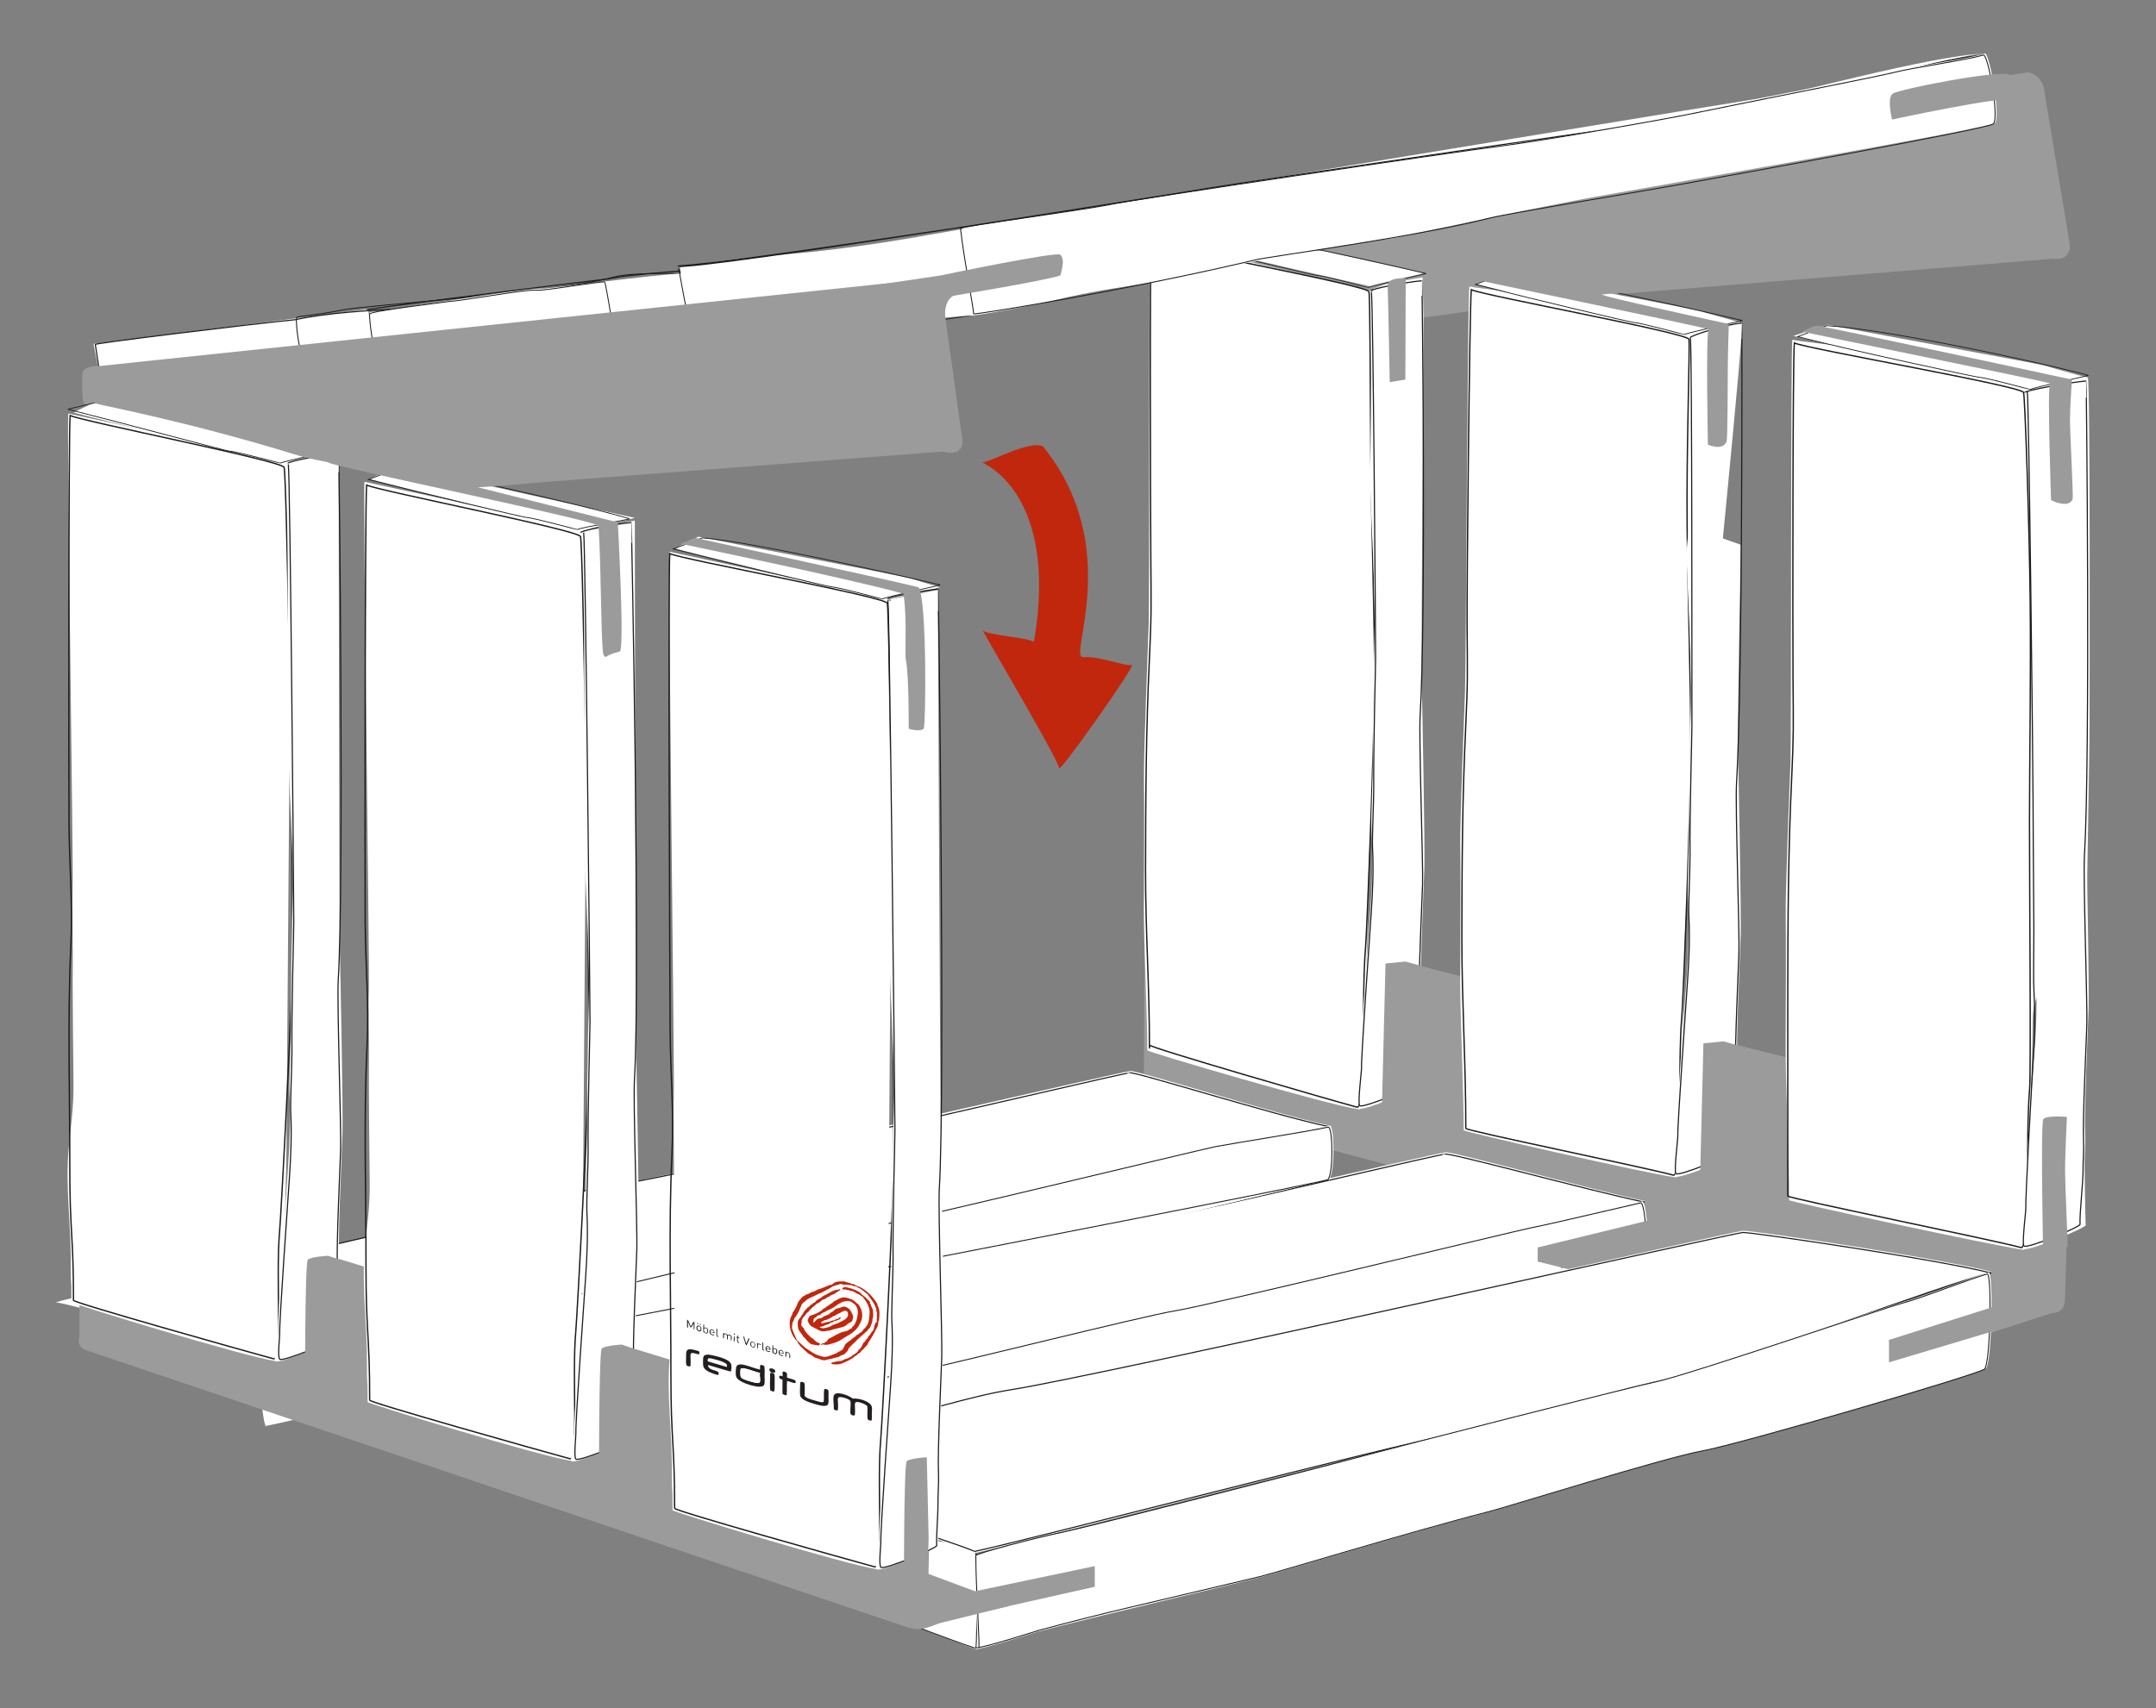 <?xml version="1.0" encoding="utf-8"?>
<!-- Generator: Adobe Illustrator 15.0.0, SVG Export Plug-In . SVG Version: 6.00 Build 0)  -->
<!DOCTYPE svg PUBLIC "-//W3C//DTD SVG 1.1//EN" "http://www.w3.org/Graphics/SVG/1.1/DTD/svg11.dtd">
<svg xmlns="http://www.w3.org/2000/svg" xmlns:xlink="http://www.w3.org/1999/xlink" version="1.1" id="Layer_1" x="0px" y="0px" width="318px" height="252px" viewBox="0 0 318 252" enable-background="new 0 0 318 252" xml:space="preserve">
<rect x="0" y="0" width="318" height="252" fill="#808080" stroke="none"/>
<g>
	<path fill="#9B9B9B" d="M139.346,43.258c0,0-6.44,0.773-6.398,5.006c0.423,2.464-0.051,2.725-0.051,2.725l-2.404,0.449   L70.936,70.069l-26.594-3.02l-31.855-7.449c0,0-0.393-0.081-0.346-2.464c0.042-2.384-0.406-2.743,1.849-3.14   c1.286,0.307,75.953,10.725,75.953,10.725L139.346,43.258z"/>
	<polygon fill="#9B9B9B" points="252.017,60.48 254.284,59.882 254.617,47.846 233.713,43.147 239.667,42.84 220.417,38.248    218.199,40.708 230.805,44.01 252.017,48.602  "/>
	<path fill="#9B9B9B" d="M302.841,38.167c0,0,2.465,0.486,2.465-1.969l-3.75-22.548c0,0,0-2.456-2.469-2.986L172.872,31.072   c0,0-2.474-0.53-2.49,1.922l2.597,15.654c0,0-0.008,2.443,2.451,2.943l41.163-5.65l0.125-3.674l10.145,2.084L302.841,38.167z"/>
	<path fill="#9B9B9B" d="M302.103,193.678c0,0,2.468,0.482,2.468-1.969l0.709-22.928c0,0,0-2.453-2.469-2.982l-131.477-32.787   c0,0-2.473-0.529-2.49,1.918l-0.132,25.026c0,0-0.013,2.442,2.446,2.942c0,0,66.225,17.927,79.396,20.499   c5.579,1.093,9.684,2.144,10.842,2.259C265.304,186.045,302.103,193.678,302.103,193.678"/>
	<path fill="none" stroke="#1C1C1C" stroke-width="0.142" d="M54.32,213.032c-0.145,0.025-0.308-3.141-0.35-5.481   c-0.017-0.781,0.256-0.883,0.256-3.181c0-0.799,26.073,6.752,26.756,6.923c0.769,0.184,2.469,1.265,3.229,1.402   c0.188,0.024,1.457,9.452,1.227,9.887c-0.18,0.321-30.81-9.362-31.122-9.648"/>
	<path fill="#FFFFFF" d="M54.696,204.117c9.572,1.752,27.114,9.944,29.635,9.538c10.7-1.759,68.27-16.428,77.807-17.914   c10.205-1.589,20.333-5.283,30.416-7.095c8.547-1.538,43.526-10.251,50.048-11.468c-8.039-1.683-29.46-7.633-29.46-7.159   c0-0.197-54.669,12.472-61.87,13.958c-6.624,1.375-42.568,8.628-54.674,11.478c-6.449,1.511-23.697,5.185-30.207,6.137   C66.391,201.593,57.02,203.404,54.696,204.117"/>
	<path fill="none" stroke="#1C1C1C" stroke-width="0.163" d="M54.073,203.989c9.56,1.729,28.092,9.615,30.613,9.209   c10.691-1.733,68.978-16.039,78.512-17.508c10.195-1.567,20.314-5.215,30.396-7.005c8.533-1.521,42.439-10.127,48.958-11.332   c-8.034-1.658-29.438-7.543-29.438-7.064c0-0.197-29.344,6.766-36.541,8.235c-6.617,1.358-35.218,8.111-47.237,9.645   c-6.561,0.837-43.909,10.157-50.411,11.097C78.923,199.266,56.396,203.284,54.073,203.989"/>
	<path fill="#FFFFFF" d="M8.224,192.119c9.568,1.752,27.11,9.944,29.631,9.538c10.7-1.76,68.269-16.428,77.808-17.914   c10.203-1.588,20.327-5.284,30.415-7.095c8.547-1.533,43.526-9.363,50.052-10.584c-8.038-1.679-29.464-8.518-29.464-8.039   c0-0.197-54.669,12.468-61.874,13.955c-6.621,1.375-42.564,8.637-54.674,11.477c-6.446,1.517-23.702,5.189-30.207,6.138   C19.91,189.595,10.543,191.406,8.224,192.119"/>
	<path fill="none" stroke="#1C1C1C" stroke-width="0.163" d="M14.528,191.829c9.56,1.733,21.169,9.776,23.685,9.38   c10.691-1.742,68.969-16.043,78.504-17.512c10.199-1.568,20.318-5.22,30.395-7.01c8.543-1.521,42.439-9.252,48.963-10.456   c-8.034-1.658-29.443-8.41-29.443-7.941c0-0.196-29.336,6.766-36.536,8.235c-6.622,1.358-35.214,8.111-47.237,9.645   c-6.557,0.837-43.906,10.157-50.411,11.097C32.447,187.267,16.852,191.125,14.528,191.829"/>
	<path fill="#FFFFFF" d="M39.311,210.432c-0.529,0.184-0.948-5.943-1.162-8.962c-0.068-1.009,9.239-4.229,12.857-5.041   c2.921-0.657,5.882-0.909,8.807-1.486c2.192-0.439,30.041-8.082,39.083-9.939c5.852-1.205,39.339-7.966,44.161-8.743   c4.746-0.756,35.312-7.039,37.811-7.548c2.823-0.542,12.459-2.024,15.261-2.647c0.688-0.158,0.804,7.005-0.06,7.825   c-0.606,0.584-155.9,36.542-157.049,36.507"/>
	<path fill="none" stroke="#1C1C1C" stroke-width="0.14" d="M38.799,206.506c-0.53,0.179-1.077-7.702-1.291-10.684   c-0.068-0.999,10.072,1.299,13.685,0.495c2.914-0.652,5.861-0.9,8.782-1.473c2.187-0.432,18.807-2.508,27.823-4.348   c5.826-1.184,34.354-8.364,39.16-9.133c4.732-0.751,49.821-11.699,52.324-12.199c2.811-0.538,13.827-2.256,16.615-2.879   c0.692-0.149,0.808,6.928-0.051,7.739c-0.603,0.582-156.323,30.656-157.472,30.622"/>
	<path fill="#FFFFFF" d="M85.783,222.43c-0.529,0.184-0.939-5.946-1.157-8.962c-0.069-1.013,9.238-4.233,12.856-5.041   c2.922-0.661,5.882-0.909,8.808-1.485c2.191-0.445,30.04-8.086,39.079-9.943c5.852-1.197,39.347-7.967,44.165-8.74   c4.746-0.76,36.409-8.235,38.921-8.739c2.814-0.546,10.96-1.657,13.758-2.281c0.692-0.157,1.201,7.83,0.338,8.646   c-0.606,0.585-155.904,36.546-157.054,36.515"/>
	<path fill="none" stroke="#1C1C1C" stroke-width="0.14" d="M86.01,222.203c-0.529,0.179-0.939-5.886-1.158-8.871   c-0.068-1.004,9.214-4.191,12.818-4.99c2.918-0.658,5.865-0.901,8.787-1.474c2.182-0.436,18.802-2.512,27.819-4.353   c5.83-1.191,34.354-8.376,39.164-9.149c4.732-0.751,49.821-11.707,52.319-12.208c2.811-0.542,13.442-3.071,16.23-3.695   c0.688-0.157,1.192,7.753,0.338,8.561c-0.606,0.581-155.46,36.179-156.605,36.145"/>
	<polygon fill="#9B9B9B" points="255.724,181.385 255.852,178.361 230.343,184.124 230.219,187.143  "/>
	<polygon fill="#9B9B9B" points="303.836,193.328 303.708,190.304 243.601,179.942 226.802,184.038 226.802,186.118    282.757,200.133  "/>
	<path fill="#9B9B9B" d="M53.389,206.6l0.077,2.9c0,0,2.888,0.585,5.664,1.854c2.777,1.265,25.868,8.188,25.868,8.188l17.652-3.967   v-3.043l-17.652,3.704l-14.746-4.344L53.389,206.6z"/>
	<path fill="#FFFFFF" d="M101.237,226.648c-0.153,0.043-0.291-3.745-0.304-6.539c-0.009-0.944-0.359-4.809,0.671-4.682   c0.833,0.111,32.188,11.021,33.599,11.226c1.016,0.149,9.165,0.808,8.858,1.551c-0.394,0.956,0.675,15.129,0.077,15.133   c-0.919,0.005-42.586-16.486-42.91-16.803"/>
	<path fill="none" stroke="#1C1C1C" stroke-width="0.131" d="M101.074,226.691c-0.004-0.115-0.29-3.689-0.299-6.44   c-0.008-0.932-0.358-4.742,0.662-4.609c0.824,0.106,32.245,10.854,33.641,11.055c1.004,0.145,7.975,1.436,8.773,1.529   c0.197,0.024,0.321,14.364,0.073,14.902C143.745,243.499,101.395,227,101.074,226.691"/>
	<path fill="#FFFFFF" d="M101.182,215.176c6.615,1.88,43.247,13.818,42.482,13.984c9.504-2.097,61.389-15.795,71.157-17.636   c10.448-1.961,20.792-5.856,31.112-8.064c8.743-1.875,41.142-14.343,47.822-15.838c-7.787-2.016-35-6.061-36.666-6.061   c-0.862,0-95.447,21.462-107.771,23.419c-6.723,1.068-13.514,3.584-20.183,4.762c0,0-25.025,4.903-27.392,5.75"/>
	<path fill="none" stroke="#1C1C1C" stroke-width="0.163" d="M101.254,215.074c6.612,1.854,43.218,13.663,42.448,13.825   c9.5-2.071,61.351-15.615,71.102-17.439c10.447-1.939,20.784-5.792,31.096-7.974c8.738-1.854,41.116-14.19,47.797-15.668   c-7.783-1.995-34.983-5.993-36.641-5.993c-0.871,0-95.388,21.228-107.697,23.163c-6.724,1.056-13.507,3.542-20.169,4.712   c0,0-25.005,4.849-27.371,5.681"/>
	<path fill="#FFFFFF" d="M144.139,243.337c0.205-0.089-0.432-8.889-0.432-13.732c0-0.298,8.59-2.597,12.779-3.464   c3.746-0.781,35.432-8.901,44.393-11.319c5.681-1.528,38.677-10.024,43.491-11.062c4.693-1.008,33.812-11.003,36.29-11.657   c2.789-0.717,9.892-3.566,12.669-4.373c0.688-0.205,0.495,13.113-0.39,14.133c-0.628,0.722-36.2,11.166-41.812,12.189   c-5.604,1.018-28.823,8.335-31.464,9.005c-11.224,2.887-31.654,9.11-33.846,9.658c-10.823,2.695-22.054,5.249-32.728,7.996   c0,0-8.291,2.66-9.409,2.626"/>
	<path fill="none" stroke="#1C1C1C" stroke-width="0.137" d="M144.356,243.115c0.209-0.09-0.428-8.815-0.428-13.625   c0-0.291,8.564-2.572,12.746-3.436c3.729-0.772,35.32-8.832,44.256-11.225c5.664-1.517,38.562-9.953,43.362-10.977   c4.682-1,33.71-10.914,36.184-11.563c2.78-0.717,9.861-3.537,12.63-4.339c0.687-0.205,0.495,13.01-0.385,14.023   c-0.633,0.713-36.093,11.075-41.688,12.092c-5.587,1.009-28.733,8.266-31.377,8.932c-11.191,2.861-31.553,9.056-33.739,9.58   c-18.06,4.307-22.011,5.092-32.634,7.932c0,0-8.261,2.641-9.384,2.606"/>
	<polygon fill="#9B9B9B" points="100.289,219.541 100.365,222.441 127.669,231.378 143.813,238.062 161.472,234.095    161.472,231.049 143.813,234.756 117.152,224.834  "/>
	<polygon fill="#9B9B9B" points="278.618,200.986 296.597,195.613 296.597,191.979 278.618,197.681  "/>
	<path fill="#FFFFFF" d="M221.331,40.166c0.521,0.146,28.806,5.501,29.203,5.66c0.457,0.175,5.877,1.666,6.386,1.807   c0.119,0.034-7.167,1.589-7.748,1.914c-0.069,0.03-31.354-7.496-31.335-7.672"/>
	<path fill="#FFFFFF" d="M215.893,166.748c0.009-4.933-0.538-17.491-0.529-22.425c0.018-5.54,0.073-16,0.013-19.567   c-0.051-3.46,0.589-19.635,0.705-22.762c0.124-3.284,0.393-58.368,0.637-59.73c1.964,0.461,39.928,4.878,40.197,5.369   c0.381,0.688-4.267,45.789-4.275,47.834c-0.01,5.685-2.196,10.943-2.204,16.628c-0.025,9.423-1.927,18.589-1.952,28.012   c-0.004,4.34-0.517,20.699-0.738,21.98c-0.615,3.502,0.725,11.798-0.685,11.601C242.555,173.069,215.568,166.893,215.893,166.748"/>
	<path fill="none" stroke="#1C1C1C" stroke-width="0.197" d="M216.201,166.47c0.008-9.563-0.59-18.636-0.586-28.199   c0.017-10.729,0.069-20.447,0.564-30.908c0.315-6.706,0.272-8.004,0.209-14.916c-0.047-6.706,0.385-47.066,0.619-49.706   c1.931,0.889,31.826,6.36,32.095,7.308c0.188,0.684-0.375,16.138-0.261,27.563c0.115,10.943,0.56,23.667,0.552,32.599   c-0.009,8.406-1.119,37.298-1.337,39.779c-0.603,6.795,0.114,23.757-1.265,23.378C242.371,172.172,215.889,166.752,216.201,166.47"/>
	<path fill="#FFFFFF" d="M256.757,80.368c0.018,1.337-0.521,25.205-0.401,30.724c0.086,3.499,0.487,23.967,0.384,26.957   c-0.094,2.913-0.669,15.317-0.512,18.606c0.077,1.636-0.104,3.336-0.085,4.861c0.025,1.717,0.08,6.851,0.162,8.555   c0.026,0.419-8.607,3.96-9.107,3.486c-0.366-0.333,0.052-5.6,0.018-6.07c-0.082-1.452,1.418-21.168,1.648-24.675   c0.235-3.494,0.243-7.112,0.073-10.567c-0.081-1.581,0.204-8.043,0.188-9.67c-0.063-6.924,0.296-19.495,0.286-20.845   c-0.009-6.685-0.466-13.42-0.675-20.173c0,0,0.239-3.152,0.437-3.874"/>
	<path fill="none" stroke="#1C1C1C" stroke-width="0.169" d="M249.321,49.811c-0.065-0.29,5.351-1.981,7.572-2.153   c0.068-0.004,0.119,53.46-0.765,67.992c-0.196,3.212,0.458,22.053,0.359,24.804c-0.082,2.687-0.637,14.096-0.482,17.124   c0.067,1.511-0.095,3.071-0.082,4.48c0.026,1.576-0.521,6.321-0.439,7.894c0.026,0.384-7.8,3.635-8.278,3.195   c-0.342-0.308,0.295-5.169,0.265-5.596c-0.077-1.337,1.222-19.669,1.436-22.895c0.222-3.22,0.359-6.369,0.188-9.538   c-0.077-1.465,0.195-7.411,0.179-8.91c-0.061-6.369,0.286-17.94,0.277-19.178C249.543,102.054,249.582,51.942,249.321,49.811"/>
	<path fill="none" stroke="#1C1C1C" stroke-width="0.116" d="M221.868,40.354c7.386,0.44,34.624,6.792,35.115,6.928   c0.124,0.03-7.966,1.76-8.534,2.068c-0.06,0.034-6.351-1.717-7.445-1.769c-0.487-0.025-14.672-3.383-23.381-5.608L221.868,40.354z"/>
	<path fill="#FFFFFF" d="M195.139,37.009c0.521,0.15,14.42,3.149,14.817,3.306c0.456,0.176-0.504-0.136,0,0   c0.123,0.039-7.163,1.598-7.736,1.923c-0.067,0.029-24.039-5.386-24.013-5.562"/>
	<path fill="#FFFFFF" d="M169.224,154.954c0.009-4.933-0.521-15.723-0.512-20.661c0.021-5.54,0.072-16,0.013-19.567   c-0.052-3.459,0.59-19.635,0.705-22.767c0.123-3.28,0.004-55.31,0.242-56.672c1.974,0.461,34.795,7.906,35.072,8.401   c0.133,0.235,0.014,4.904,0.133,11.034c0.077,3.967,0.504,8.555,0.325,12.929c-0.359,8.611-1.376,16.458-1.38,17.351   c-0.009,5.685-0.025,11.378-0.039,17.068c-0.024,9.418-1.926,18.584-1.952,28.007c-0.003,4.336-0.517,20.7-0.738,21.981   c-0.615,3.502,0.727,11.797-0.684,11.601C195.907,163.041,168.904,155.1,169.224,154.954"/>
	<path fill="none" stroke="#1C1C1C" stroke-width="0.197" d="M169.536,154.689c0.008-9.563-0.581-16.88-0.573-26.444   c0.019-10.73,0.069-20.443,0.564-30.904c0.32-6.702,0.265-8.004,0.214-14.916c-0.051-6.697-0.171-44.067,0.068-46.707   c1.931,0.889,31.821,6.356,32.095,7.308c0.192,0.679,0.176,13.147,0.291,24.569c0.111,10.943,0.555,23.664,0.546,32.595   c-0.008,8.406-1.119,37.293-1.342,39.775c-0.598,6.795,0.12,23.752-1.26,23.376c-4.421-1.2-30.92-8.888-30.604-9.17"/>
	<path fill="#FFFFFF" d="M209.969,46.851c0.017,1.337-0.385,48.698-0.256,54.216c0.076,3.49,0.475,23.962,0.376,26.952   c-0.09,2.913-0.671,15.317-0.514,18.606c0.072,1.636-0.102,3.336-0.085,4.861c0.026,1.716-0.547,6.992-0.466,8.692   c0.025,0.422-7.979,3.818-8.479,3.348c-0.367-0.333,0.052-5.6,0.018-6.07c-0.081-1.452,1.418-21.173,1.648-24.671   c0.234-3.498,0.247-7.116,0.073-10.567c-0.082-1.588,0.205-8.043,0.188-9.674c-0.064-6.923,0.303-19.49,0.295-20.844   c-0.01-6.68-0.475-13.42-0.68-20.174c0,0,0.235-28.191,0.436-28.917l2.217-0.786l5.083-0.91L209.969,46.851z"/>
	<path fill="none" stroke="#1C1C1C" stroke-width="0.169" d="M202.229,42.908c-0.061-0.291,5.261-1.311,7.483-1.486   c0.06-0.004,0.632,49.676-0.249,64.203c-0.2,3.212,0.454,22.052,0.359,24.803c-0.085,2.687-0.632,14.1-0.487,17.121   c0.073,1.516-0.094,3.07-0.077,4.48c0.026,1.576-0.521,6.321-0.439,7.894c0.021,0.385-7.786,3.63-8.265,3.199   c-0.342-0.312,0.295-5.172,0.265-5.599c-0.077-1.333,1.213-19.666,1.435-22.89c0.219-3.217,0.352-6.369,0.188-9.538   c-0.077-1.465,0.197-7.411,0.179-8.906c-0.059-6.373,0.283-17.936,0.274-19.179c-0.009-4.972-0.359-51.824-0.62-53.955"/>
	<path fill="none" stroke="#1C1C1C" stroke-width="0.116" d="M175.217,33.425c7.385,0.44,34.624,6.792,35.115,6.928   c0.128,0.03-7.967,1.76-8.53,2.068c-0.064,0.034-6.355-1.718-7.458-1.769c-0.474-0.026-14.663-3.383-23.373-5.608L175.217,33.425z"/>
	<path fill="#FFFFFF" d="M269.584,47.905c0.521,0.149,31.583,5.865,31.979,6.019c0.457,0.174,5.878,1.67,6.382,1.807   c0.123,0.038-7.167,1.593-7.744,1.917c-0.064,0.03-35.691-7.932-35.666-8.107"/>
	<path fill="#FFFFFF" d="M263.895,177.059c0.014-4.938-0.534-17.491-0.526-22.425c0.019-5.54,0.069-16,0.01-19.567   c-0.052-3.459,0.589-19.636,0.709-22.767c0.12-3.28,0.024-60.82,0.269-62.178c1.969,0.453,43.316,5.122,43.59,5.609   c0.379,0.691,0.264,48.847,0.256,50.897c-0.008,5.682-0.415,24.005-0.432,29.699c-0.021,9.414-7.932,5.04-7.958,14.458   c-0.008,4.344-0.52,20.699-0.742,21.98c-0.61,3.507,0.727,11.798-0.683,11.605C293.884,183.752,263.575,177.204,263.895,177.059"/>
	<path fill="none" stroke="#1C1C1C" stroke-width="0.197" d="M263.689,176.448c0.009-9.568-0.008-20.895,0-30.463   c0.017-10.729,0.072-20.447,0.564-30.907c0.315-6.706,0.268-8.005,0.209-14.916c-0.048-6.706-0.043-46.925,0.196-49.564   c1.931,0.888,33.547,6.352,33.812,7.304c0.195,0.679,0.854,19.29,0.973,30.715c0.116,10.948-0.093,23.51-0.102,32.441   c-0.009,8.405,0.234,37.131,0.017,39.612c-0.605,6.796,0.119,23.758-1.265,23.382C293.67,182.855,263.378,176.726,263.689,176.448"/>
	<path fill="#FFFFFF" d="M308.082,91.05c0.016,1.337-0.521,25.205-0.397,30.724c0.08,3.494,0.482,23.967,0.38,26.952   c-0.093,2.917-0.666,15.321-0.513,18.606c0.077,1.64-0.102,3.34-0.086,4.866c0.03,1.716,0.082,6.846,0.163,8.55   c0.029,0.423-8.603,3.964-9.106,3.49c-0.367-0.337,0.051-5.604,0.017-6.07c-0.077-1.452,1.419-21.173,1.653-24.676   c0.231-3.493,0.239-7.111,0.067-10.567c-0.08-1.584,0.21-8.043,0.193-9.67c-0.068-6.924,0.299-19.495,0.29-20.849   c-0.008-6.68-0.474-13.416-0.679-20.169c0,0,0.234-3.152,0.439-3.874"/>
	<path fill="none" stroke="#1C1C1C" stroke-width="0.169" d="M298.633,57.914c-0.06-0.287,6.826-1.534,9.052-1.708   c0.06-0.005,0.636,55.591-0.243,70.123c-0.197,3.208,0.453,22.049,0.358,24.808c-0.086,2.678-0.632,14.096-0.487,17.124   c0.073,1.512-0.094,3.066-0.076,4.477c0.025,1.581-0.521,6.325-0.44,7.894c0.022,0.388-7.786,3.634-8.265,3.199   c-0.342-0.308,0.299-5.168,0.264-5.6c-0.075-1.333,0.932-19.7,1.153-22.92c0.215-3.221,0.197-6.373,0.035-9.551   c-0.081-1.465,0.017-7.193,0-8.696c-0.06-6.369-0.115-17.982-0.12-19.23c-0.009-4.967-0.598-57.962-0.845-60.102"/>
	<path fill="none" stroke="#1C1C1C" stroke-width="0.116" d="M269.413,48.046c9.018,0.534,32.095,5.531,38.601,7.333   c0.128,0.035-7.979,1.764-8.548,2.076c-0.063,0.03-6.359-1.725-7.466-1.777c-0.479-0.025-18.115-3.784-26.837-6.01L269.413,48.046z   "/>
	<polygon fill="#9B9B9B" points="251.247,153.92 250.726,174.966 256.757,175.794 258.004,154.702 254.212,153.634  "/>
	<polygon fill="#9B9B9B" points="204.355,142.148 203.831,163.19 209.862,164.022 211.114,142.93 207.316,141.858  "/>
	<path fill="#9B9B9B" d="M301.375,165.125c-0.426,0.628,0,20.989,0,20.989l3.614-2.306c0,0-0.405-9.427-0.405-11.311   c0-1.879,0.277-7.714,0.277-7.714S301.807,164.492,301.375,165.125"/>
	<path fill="#9B9B9B" d="M302.371,56.577c-0.432,0.627,0.152,17.218,0.152,17.218s2.589,1.315,3.18-0.162   c0.131-0.338-0.394-9.816-0.394-11.7c0-1.879,0.295-5.933,0.295-5.933s-26.449-5.719-37.302-7.923   c-0.833-0.171-2.229,0.794-2.464,0.819C265.334,48.944,302.512,56.376,302.371,56.577"/>
	<path fill="#9B9B9B" d="M252.017,48.602c-0.432,0.628-0.111,16.992-0.111,16.992s2.182,1.012,2.767-0.466   c0.134-0.337,0.172-9.06,0.172-10.938c0-1.884,0.146-6.39,0.146-6.39s-19.807-4.284-18.667-4.365   c18.257-1.329,6.63-4.601,1.59-5.646c-1.76-0.372-18.871,2.366-20.229,2.088c-0.837-0.171-2.225,0.79-2.469,0.82   C214.715,40.742,252.152,48.401,252.017,48.602"/>
	<path fill="#9B9B9B" d="M207.282,55.995l-2.302,0.385c0,0-0.236-12.579-0.309-14.288c-0.043-1.196,2.669-1.055,2.669-1.055   L207.282,55.995z"/>
	<path fill="#9B9B9B" d="M12.888,199.262c1.82,0.61,120.987,40.833,120.987,40.833s2.887,0.952,2.935-1.486l0.521-23.867   c0,0,0.052-2.439-2.255-3.119L11.718,174.09v23.15C11.718,197.24,11.069,198.65,12.888,199.262"/>
	<polygon fill="#9B9B9B" points="148.743,236.956 147.351,234.18 140.024,235.73 135.809,234.18 135.488,240.236  "/>
	<path fill="#9B9B9B" d="M136.562,236.392c-1.851-2.422,0-11.46-2.439-5.702c-0.603,1.432-0.457,5.433-0.295,8.274   c0.162,3.122,5.57,0.072,6.587-0.405C147.095,235.41,138.688,239.177,136.562,236.392"/>
	<path fill="#FFFFFF" d="M14.362,59.135c0.517,0.149,30.767,5.954,31.164,6.112c0.458,0.167,3.917,1.213,4.421,1.354   c0.128,0.034-7.163,1.593-7.748,1.914c-0.064,0.034-31.352-7.496-31.326-7.671"/>
	<path fill="#FFFFFF" d="M10.53,192.102c0.009-4.933-0.102-1.102-0.093-6.04c0.017-5.54-0.812-11.152-0.312-16.551   c0.325-3.459,0.773-6.313,0.713-9.879c-0.047-3.459-0.12-12.913-0.12-14.36c0.009-1.521,0.009-3.049,0.017-4.575   c0.009-3.16-0.136-6.381-0.017-9.508c0.12-3.284-0.888-68.82-0.645-70.178c1.969,0.457,32.428,6.86,32.698,7.352   c0.384,0.691-0.487,91.359-0.513,100.782c-0.009,4.34-0.513,20.695-0.735,21.981c-0.615,3.501,0.504,9.862-0.905,9.669   C36.116,200.171,10.206,192.247,10.53,192.102"/>
	<path fill="none" stroke="#1C1C1C" stroke-width="0.197" d="M10.838,191.833c0.008-9.572-0.551-10.067-0.542-19.64   c0.013-10.738-0.346-21.899,0.145-32.368c0.312-6.702-0.201-11.464-0.261-18.379c-0.042-6.71-0.072-57.505,0.163-60.142   c1.931,0.885,31.297,6.689,31.565,7.65c0.376,1.329,1.281,51.992,1.264,70.255c-0.008,8.411-1.717,40.031-1.935,42.508   c-0.602,6.805,0.492,19.127-0.884,18.748C35.937,199.27,10.522,192.111,10.838,191.833"/>
	<path fill="#FFFFFF" d="M49.946,66.601c0.017,1.337,0.064,68.008,0.188,73.527c0.081,3.499,0.479,23.967,0.384,26.952   c-0.094,2.917-0.67,15.321-0.517,18.606c0.073,1.64-0.098,3.341-0.081,4.866c0.025,1.721-0.273,5.083-0.188,6.787   c0.025,0.423-8.611,3.96-9.115,3.486c-0.359-0.33,0.41-3.832,0.375-4.303c-0.085-1.451,1.29-21.369,1.521-24.872   c0.23-3.498,0.372-6.915,0.197-10.371c-0.086-1.581,0.205-8.043,0.192-9.67c-0.064-6.923,0.294-19.495,0.286-20.849   c-0.008-6.68-0.47-13.416-0.675-20.169c0,0-0.205-41.761-0.008-42.483"/>
	<path fill="none" stroke="#1C1C1C" stroke-width="0.169" d="M42.484,68.361c-0.06-0.291,5.253-1.312,7.466-1.487   c0.065-0.004,0.816,63.254-0.063,77.79c-0.193,3.208,0.452,22.057,0.358,24.812c-0.085,2.683-0.632,14.1-0.483,17.128   c0.073,1.512-0.098,3.071-0.077,4.476c0.021,1.581-0.261,4.677-0.18,6.25c0.021,0.384-7.773,3.634-8.248,3.194   c-0.35-0.312,0.026-3.52,0-3.951c-0.081-1.333,1.213-19.674,1.436-22.894c0.213-3.221,0.35-6.369,0.188-9.546   c-0.082-1.465,0.196-7.407,0.179-8.906c-0.064-6.373,0.277-17.944,0.273-19.187c-0.008-4.971-0.542-65.403-0.803-67.534"/>
	<path fill="none" stroke="#1C1C1C" stroke-width="0.116" d="M14.383,59.323c7.492,0.44,35.136,6.795,35.632,6.928   c0.128,0.03-8.082,1.764-8.654,2.072c-0.069,0.034-6.45-1.722-7.564-1.773c-0.483-0.026-14.946-3.946-23.788-6.172L14.383,59.323z"/>
	<path fill="#9B9B9B" d="M45.397,185.853c-0.448,0.449-0.406,20.879-0.406,20.879l3.375-0.753l2.499-6.308l2.072-12.939l-4.57-1.469   C48.366,185.264,45.846,185.4,45.397,185.853"/>
	<path fill="#FFFFFF" d="M58.045,68.938c0.521,0.146,16.231,3.122,16.624,3.281c0.453,0.171,18.461,4.045,18.97,4.186   c0.123,0.034-7.172,1.589-7.744,1.913c-0.073,0.03-31.361-7.496-31.335-7.671"/>
	<path fill="#FFFFFF" d="M54.218,206.834c0.008-4.933-0.103-1.103-0.094-6.04c0.018-5.535-0.812-11.151-0.307-16.551   c0.32-3.459,0.769-6.313,0.709-9.879c-0.051-3.46-0.12-12.908-0.12-14.36c0.009-1.521,0.009-3.05,0.017-4.574   c0.008-3.157-0.137-6.382-0.017-9.509c0.12-3.284-0.889-73.475-0.645-74.838c1.969,0.461,32.425,6.864,32.697,7.355   c0.384,0.688-0.487,96.016-0.513,105.438c-0.008,4.34-0.513,20.7-0.734,21.981c-0.615,3.507,0.5,9.862-0.905,9.67   C79.803,214.903,53.893,206.979,54.218,206.834"/>
	<path fill="none" stroke="#1C1C1C" stroke-width="0.197" d="M54.525,206.565c0.008-9.572-0.551-10.076-0.543-19.645   c0.017-10.738-0.35-21.899,0.146-32.368c0.32-6.71-0.201-11.477-0.261-18.392c-0.047-6.71-0.03-61.961,0.205-64.596   c1.931,0.888,31.283,6.642,31.548,7.594c0.384,1.337,1.256,56.51,1.238,74.775c-0.008,8.41-1.717,40.031-1.935,42.517   c-0.603,6.8,0.491,19.132-0.885,18.752C79.624,214.001,54.209,206.843,54.525,206.565"/>
	<path fill="#FFFFFF" d="M93.635,76.801c0.017,1.341,0.062,72.541,0.188,78.063c0.08,3.494,0.479,23.962,0.375,26.957   c-0.085,2.913-0.666,15.316-0.508,18.602c0.072,1.641-0.098,3.336-0.081,4.86c0.026,1.722-0.273,5.088-0.188,6.792   c0.018,0.418-8.61,3.955-9.114,3.489c-0.359-0.338,0.401-3.84,0.376-4.31c-0.086-1.452,1.289-21.37,1.521-24.868   c0.229-3.502,0.372-6.916,0.196-10.371c-0.086-1.584,0.205-8.043,0.188-9.67c-0.068-6.924,0.299-19.495,0.291-20.853   c-0.009-6.676-0.47-13.412-0.675-20.165c0,0-0.133-46.451,0.067-47.177"/>
	<path fill="none" stroke="#1C1C1C" stroke-width="0.169" d="M85.638,78.582c-0.06-0.285,5.245-1.311,7.466-1.486   c0.061-0.004,1.351,67.757,0.471,82.292c-0.197,3.208,0.449,22.062,0.358,24.816c-0.089,2.688-0.636,14.1-0.486,17.128   c0.067,1.518-0.095,3.076-0.077,4.485c0.025,1.576-0.256,4.673-0.18,6.245c0.025,0.384-7.773,3.635-8.248,3.195   c-0.342-0.309,0.03-3.521,0-3.947c-0.081-1.337,1.218-19.678,1.436-22.903c0.219-3.22,0.354-6.368,0.188-9.542   c-0.081-1.465,0.197-7.416,0.18-8.91c-0.064-6.373,0.278-17.949,0.278-19.188c-0.009-4.976-0.681-70.046-0.932-72.186"/>
	<path fill="none" stroke="#1C1C1C" stroke-width="0.116" d="M58.583,69.125c7.381,0.436,34.743,7.313,34.257,7.437   c-0.761,0.193-7.117,1.251-7.68,1.559c-0.068,0.034-6.352-1.717-7.45-1.769c-0.483-0.025-14.66-3.383-23.373-5.608L58.583,69.125z"/>
	<path fill="#9B9B9B" d="M88.756,198.958c-0.448,0.448-0.41,20.878-0.41,20.878l3.375-0.751l3.689-7.91l1.061-11.145l-4.75-1.666   C91.721,198.364,89.199,198.505,88.756,198.958"/>
	<path fill="#FFFFFF" d="M103.021,79.176c0.521,0.149,30.771,5.955,31.165,6.108c0.457,0.175,3.921,1.217,4.429,1.358   c0.125,0.035-7.172,1.593-7.752,1.914c-0.064,0.035-31.353-7.496-31.326-7.671"/>
	<path fill="#FFFFFF" d="M99.195,222.797c0.009-4.938-0.103-1.103-0.094-6.04c0.017-5.54-0.812-11.153-0.312-16.552   c0.325-3.46,0.773-6.317,0.714-9.879c-0.052-3.46-0.11-12.913-0.11-14.365c0-1.516,0-3.046,0.008-4.571   c0.009-3.156-0.137-6.381-0.018-9.508c0.12-3.284-0.871-79.123-0.627-80.485c1.969,0.457,32.423,6.864,32.697,7.351   c0.384,0.692-0.505,101.667-0.53,111.09c-0.009,4.34-0.513,20.699-0.734,21.979c-0.615,3.503,0.499,9.864-0.905,9.671   C124.781,230.865,98.871,222.941,99.195,222.797"/>
	<path fill="none" stroke="#1C1C1C" stroke-width="0.197" d="M99.503,222.522c0.008-9.576-0.556-10.071-0.547-19.648   c0.017-10.738-0.351-21.907,0.146-32.372c0.32-6.714-0.201-11.477-0.257-18.393c-0.051-6.714-0.294-67.791-0.06-70.434   c1.931,0.888,31.813,6.364,32.086,7.316c0.377,1.337,0.987,62.618,0.961,80.891c-0.013,8.411-1.712,40.041-1.931,42.521   c-0.597,6.805,0.496,19.136-0.884,18.757C124.598,229.964,99.188,222.806,99.503,222.522"/>
	<path fill="#FFFFFF" d="M138.325,87.014c0.017,1.337,0.346,78.294,0.474,83.813c0.086,3.49,0.479,23.958,0.385,26.953   c-0.094,2.913-0.675,15.321-0.521,18.605c0.077,1.636-0.095,3.337-0.082,4.86c0.029,1.723-0.27,5.084-0.188,6.788   c0.029,0.422-8.606,3.959-9.11,3.489c-0.364-0.338,0.409-3.836,0.371-4.31c-0.081-1.448,1.294-21.365,1.524-24.867   c0.231-3.494,0.368-6.916,0.197-10.367c-0.087-1.589,0.205-8.043,0.188-9.674c-0.067-6.924,0.3-19.491,0.29-20.849   c-0.008-6.676-0.469-13.417-0.675-20.165c0,0,0-52.162,0.197-52.884"/>
	<path fill="none" stroke="#1C1C1C" stroke-width="0.169" d="M130.905,88.402c-0.06-0.286,5.25-1.312,7.467-1.487   c0.06-0.004,1.055,73.886,0.175,88.422c-0.196,3.216,0.449,22.066,0.358,24.821c-0.088,2.687-0.636,14.108-0.482,17.132   c0.069,1.516-0.093,3.076-0.076,4.481c0.021,1.585-0.257,4.681-0.185,6.249c0.026,0.384-7.769,3.635-8.239,3.203   c-0.345-0.312,0.03-3.528,0-3.955c-0.077-1.333,1.214-19.679,1.436-22.903c0.218-3.221,0.351-6.373,0.184-9.546   c-0.072-1.466,0.196-7.416,0.179-8.915c-0.062-6.373,0.287-17.944,0.278-19.187c-0.013-4.977-0.785-76.034-1.043-78.17"/>
	<path fill="none" stroke="#1C1C1C" stroke-width="0.116" d="M103.561,79.364c7.39,0.44,34.632,6.795,35.119,6.928   c0.128,0.034-7.966,1.76-8.534,2.072c-0.06,0.029-6.347-1.722-7.453-1.773c-0.475-0.026-14.663-3.379-23.378-5.608L103.561,79.364z   "/>
	<path fill="#9B9B9B" d="M133.733,215.582c-0.448,0.453-0.41,20.883-0.41,20.883l3.375-0.756l0.273-8.816l-0.273-11.9   C136.698,214.992,134.178,215.133,133.733,215.582"/>
	<path fill="#231F20" d="M115.521,199.957c0.076,0.129-0.351,0.115-0.53-0.056c-0.359-0.341-0.06-1.05,0.449-0.598   c0.072,0.06,0.141,0.188,0.133,0.431c-0.205-0.055-0.394-0.114-0.607-0.179c0.052,0.201,0.068,0.295,0.256,0.367   C115.29,199.953,115.49,199.872,115.521,199.957 M115.461,199.599c0.039-0.342-0.568-0.44-0.462-0.115   C115.145,199.513,115.35,199.616,115.461,199.599"/>
	<path fill="#FFFFFF" d="M123.461,192.047c0.082,0.248,0.141,0.495,0.038,0.726c-0.265,0.641-1.243,0.889-1.734,1.205   c-0.351-0.009-0.466,0.238-0.794,0.248c-0.381,0.345-0.957,0.443-1.547,0.538c-0.166-0.061-0.418-0.061-0.529-0.184   c0.025-0.124,0.192-0.061,0.273-0.086c0.428-0.106,0.752-0.363,1.221-0.427c0.143-0.218,0.394-0.218,0.684-0.334   c0.086-0.042,0.163-0.153,0.248-0.153c0.051-0.018,0.129,0.018,0.162,0.005c0.142-0.052,0.223-0.219,0.453-0.18   c0.061-0.081,0.18-0.081,0.277-0.149c-0.008-0.176,0.167-0.124,0.188-0.273c-0.229-0.111-0.41,0.072-0.439,0.222   c-0.27-0.021-0.475,0.043-0.564,0.227c-0.32-0.043-0.632,0.167-0.938,0.243c-0.154,0.035-0.334,0.035-0.488,0.081   c-0.256,0.086-0.486,0.196-0.842,0.167c-0.012-0.312,0.359-0.324,0.521-0.491c0.367-0.014,0.646-0.201,0.957-0.333   c0.243-0.115,0.47-0.329,0.701-0.419c0.055-0.025,0.141-0.009,0.192-0.025c0.067-0.038,0.093-0.124,0.157-0.163   c0.115-0.076,0.325-0.136,0.5-0.226c0.289-0.158,0.586-0.354,0.936-0.41C123.227,191.829,123.362,192.008,123.461,192.047"/>
	<path fill="#231F20" d="M103.945,196.519c0.375,0.312,0.482-0.273,0.26-0.508C103.782,195.801,103.812,196.301,103.945,196.519    M104.248,195.917c0.432,0.251,0.12,1.251-0.376,0.619c-0.052-0.004,0.005,0.149-0.098,0.052c-0.103-0.343-0.009-0.787-0.034-1.176   c0.042,0.013,0.076,0.022,0.119,0.018c0,0.166,0,0.295-0.008,0.436C103.971,195.861,104.125,195.844,104.248,195.917"/>
	<path fill="#C1270D" d="M123.907,190.176c0.122,0.116-0.089,0.134-0.093,0.234c-0.313,0.146-0.557,0.383-0.859,0.533   c-0.172,0.088-0.367,0.123-0.528,0.219c-0.046,0.031-0.068,0.096-0.118,0.134c-0.058,0.019-0.143,0.023-0.196,0.05   c-0.261,0.153-0.468,0.384-0.816,0.411c-0.241,0.184-0.403,0.448-0.739,0.514c-0.483,0.422-1.017,0.793-1.393,1.357   c-0.057,0-0.107,0.02-0.145,0.033c-0.097,0.204-0.258,0.326-0.365,0.522c-0.215,0.118-0.311,0.387-0.426,0.621   c0.089,0.244-0.096,0.476-0.05,0.697c0.043,0.177,0.253,0.299,0.353,0.445c0.158,0.425,0.525,0.843,0.936,1.211   c0.047,0.047,0.085,0.119,0.139,0.153c0.065,0.065,0.152,0.073,0.233,0.126c0.196,0.154,0.464,0.477,0.718,0.603   c0.16,0.092,0.287,0.062,0.391,0.188c-0.046,0.418-0.537,0.215-0.867,0.165c-0.21-0.035-0.367-0.031-0.586-0.181   c-0.395-0.272-0.744-0.817-1.055-1.066c-0.16-0.391-0.636-0.744-0.721-1.199c-0.061-0.342-0.1-0.778-0.011-1.108   c0.042-0.142,0.199-0.276,0.321-0.426c0.119-0.149,0.184-0.345,0.273-0.464c0.041-0.038,0.103-0.05,0.122-0.088   c0.03-0.05,0.022-0.122,0.054-0.181c0.123-0.226,0.383-0.502,0.566-0.709c0.07-0.076,0.185-0.119,0.27-0.195   c0.088-0.068,0.16-0.177,0.237-0.249c0.062-0.062,0.18-0.073,0.253-0.134c0.047-0.039,0.068-0.1,0.107-0.139   c0.064-0.05,0.176-0.05,0.253-0.107c0.13-0.104,0.21-0.265,0.353-0.36c0.318-0.203,0.671-0.333,0.896-0.594   c0.783-0.303,1.328-0.901,2.324-0.947c0.023-0.023,0.035-0.046,0.062-0.054c0.015-0.016,0.038-0.027,0.069-0.027   C123.877,190.168,123.891,190.172,123.907,190.176"/>
	<path fill="#C1270D" d="M126.576,192.403c0.532,0.675,0.743,1.542,0.498,2.346c-0.062,0.181-0.169,0.368-0.254,0.546   c-0.353,0.767-0.98,1.307-1.69,1.705c-0.606,0.333-1.161,0.79-1.853,1.039c-0.355,0.123-0.686,0.227-1.088,0.326   c-0.271,0.058-0.521,0.077-0.852-0.05c-0.072,0.038-0.084,0.181-0.237,0.068c0-0.206,0.295-0.172,0.444-0.229   c0.169-0.077,0.254-0.245,0.445-0.275c0.068-0.407,0.521-0.469,0.812-0.66c0.322-0.203,0.683-0.391,1.077-0.56   c0.058-0.023,0.127-0.046,0.185-0.077c0.257-0.111,0.617-0.146,0.908-0.25c0.261-0.091,0.371-0.375,0.705-0.367   c0.004-0.042,0.008-0.1,0.004-0.169c0.498-0.321,0.806-1.28,0.855-2.196c0-0.414-0.18-0.943-0.477-1.166   c-0.114-0.119-0.475-0.387-0.65-0.437c-0.223-0.069-0.58-0.054-0.748-0.023c-0.637,0.115-1.119,0.509-1.621,0.839   c-0.307,0.212-0.706,0.418-1.074,0.545c-0.283,0.256-0.775,0.288-0.989,0.624c-0.13,0.031-0.345,0.085-0.483,0.177   c-0.053,0.026-0.08,0.153-0.168,0.207c-0.1,0.069-0.207,0.062-0.253,0.127c-0.107,0.176-0.107,0.448-0.097,0.686   c0.139-0.138,0.246-0.264,0.389-0.391c0.049-0.042,0.095-0.126,0.152-0.165c0.185-0.126,0.483-0.1,0.709-0.195   c0.089-0.039,0.135-0.138,0.234-0.192c0.248-0.146,0.617-0.225,0.836-0.358c0.072-0.055,0.096-0.15,0.168-0.197   c0.073-0.057,0.177-0.061,0.258-0.111c0.232-0.16,0.41-0.398,0.654-0.498c0.132-0.061,0.288-0.064,0.431-0.115   c0.229-0.064,0.417-0.172,0.713-0.203c0.405,0.092,0.675,0.25,0.874,0.529c0.168,0.23,0.41,0.687,0.438,0.954   c0.014,0.23-0.115,0.41-0.115,0.622c-0.115,0.173-0.414,0.275-0.605,0.391c-0.123,0.077-0.192,0.195-0.322,0.283   c-0.149,0.104-0.368,0.208-0.567,0.261c-0.444,0.136-0.974,0.223-1.457,0.356c-0.073,0.016-0.146,0.078-0.242,0.107   c-0.103,0.039-0.257,0.035-0.41,0.066c-0.36,0.038-0.671,0.206-1.33-0.062c-0.096-0.034-0.165-0.119-0.288-0.181   c-0.283-0.157-0.651-0.28-0.893-0.476c-0.188-0.153-0.49-0.644-0.472-0.866c0.004-0.046,0.2-0.444,0.229-0.498   c0.059-0.089,0.162-0.1,0.199-0.161c0.592-0.157,1.144-0.427,1.619-0.736c0.08-0.05,0.138-0.157,0.229-0.245   c0.177-0.115,0.421-0.135,0.507-0.371c0.029-0.031,0.129-0.013,0.176-0.024c0.176-0.219,0.464-0.341,0.713-0.513   c0.074-0.062,0.119-0.154,0.207-0.2c0.115-0.069,0.261-0.119,0.376-0.192c0.229-0.134,0.376-0.238,0.675-0.321   c0.1-0.023,0.237-0.084,0.328-0.093c0.139,0.016,0.301,0.093,0.4,0.031c0.291,0.119,0.574,0.169,0.958,0.349   C126.061,191.905,126.308,192.262,126.576,192.403 M125.033,194.183c0.092-0.204,0.039-0.425-0.033-0.647   c-0.089-0.039-0.211-0.201-0.33-0.174c-0.318,0.054-0.58,0.227-0.84,0.369c-0.156,0.08-0.345,0.134-0.448,0.202   c-0.058,0.038-0.081,0.112-0.142,0.146c-0.047,0.015-0.123,0.003-0.173,0.027c-0.208,0.076-0.411,0.268-0.625,0.368   c-0.284,0.121-0.533,0.29-0.862,0.306c-0.146,0.146-0.479,0.161-0.469,0.438c0.318,0.026,0.526-0.076,0.76-0.15   c0.135-0.041,0.295-0.041,0.434-0.072c0.275-0.065,0.551-0.257,0.843-0.219c0.081-0.165,0.265-0.223,0.507-0.203   c0.026-0.13,0.188-0.296,0.395-0.199c-0.02,0.134-0.176,0.092-0.169,0.245c-0.089,0.065-0.194,0.059-0.249,0.135   c-0.207-0.031-0.279,0.118-0.407,0.161c-0.03,0.015-0.099-0.016-0.147-0.005c-0.07,0-0.143,0.101-0.221,0.138   c-0.26,0.101-0.486,0.101-0.613,0.3c-0.42,0.058-0.713,0.288-1.096,0.384c-0.072,0.022-0.223-0.034-0.245,0.072   c0.1,0.115,0.325,0.115,0.475,0.165c0.529-0.081,1.047-0.173,1.389-0.483c0.294-0.008,0.402-0.226,0.706-0.218   C123.922,194.979,124.797,194.765,125.033,194.183"/>
	<path fill="#FFFFFF" d="M115.461,199.599c-0.111,0.018-0.316-0.086-0.462-0.115C114.893,199.158,115.5,199.257,115.461,199.599"/>
	<path fill="#231F20" d="M114.342,202.371c-0.061,0.315-0.82,0.148-0.859-0.257c-0.025-0.179,0.039-0.277,0.351-0.227   C114.076,201.931,114.389,202.093,114.342,202.371"/>
	<path fill="#FFFFFF" d="M103.244,196.279c-0.521,0.133-0.517-0.956,0.03-0.512C103.364,195.946,103.355,196.216,103.244,196.279"/>
	<path fill="#231F20" d="M111.958,198.325c-0.265-0.034-0.119,0.453-0.2,0.658c-0.014-0.021-0.03-0.025-0.039-0.021   c-0.111-0.222-0.009-0.56-0.039-0.824c0.021,0.004,0.048,0.013,0.078,0.021c0.064-0.005,0.029,0.064,0.038,0.099   c0.099-0.061,0.324-0.021,0.466,0.094C112.223,198.505,112.129,198.355,111.958,198.325"/>
	<path fill="#FFFFFF" d="M104.205,196.011c0.223,0.23,0.115,0.824-0.26,0.508C103.809,196.301,103.782,195.801,104.205,196.011"/>
	<path fill="#231F20" d="M112.479,199.167c-0.094-0.342-0.008-0.777-0.025-1.153c0.009,0.005,0.025,0.009,0.043,0.013   c0.129,0.09,0.068,0.325,0.064,0.479c0.004,0.171-0.004,0.354,0,0.5c-0.018,0.119,0.179,0.111,0.179,0.227   C112.714,199.324,112.543,199.18,112.479,199.167"/>
	<path fill="#231F20" d="M108.242,197.112c0.034,0,0.051,0.014,0.072,0.018c0.072,0.205,0.068,0.662-0.013,0.816   c-0.12-0.073-0.067-0.244-0.067-0.386c0-0.123,0.008-0.272,0.008-0.379C108.242,197.155,108.242,197.134,108.242,197.112"/>
	<path fill="#231F20" d="M107.123,196.878c-0.513-0.278-0.248,0.414-0.389,0.61c-0.129-0.085-0.081-0.261-0.081-0.397   c0-0.124,0-0.277,0.009-0.385c0-0.024,0-0.042,0-0.06c0.085,0.009,0.148,0.035,0.115,0.115c0.106-0.085,0.491,0.021,0.537,0.201   c0.1-0.124,0.406-0.063,0.531,0.098c0.17,0.197,0.055,0.573,0.024,0.748c-0.167-0.133,0-0.466-0.09-0.649   c-0.042-0.124-0.333-0.205-0.401-0.137c-0.068,0.146,0.043,0.525-0.064,0.624c-0.162-0.103-0.025-0.448-0.098-0.632   C107.191,196.95,107.145,196.942,107.123,196.878"/>
	<path fill="#231F20" d="M108.387,196.775c0.035,0.09,0.009,0.106-0.025,0.146c-0.038-0.01-0.076-0.026-0.119-0.034   C108.174,196.767,108.25,196.702,108.387,196.775"/>
	<path fill="#231F20" d="M105.269,196.553c0.034-0.342-0.572-0.436-0.469-0.115C104.953,196.472,105.15,196.57,105.269,196.553    M105.38,196.694c-0.204-0.064-0.401-0.12-0.606-0.188c0.043,0.21,0.068,0.304,0.266,0.376c0.051,0.021,0.251-0.051,0.299,0.029   c0.068,0.133-0.359,0.12-0.538-0.051c-0.359-0.35-0.056-1.051,0.448-0.602C105.32,196.322,105.394,196.45,105.38,196.694"/>
	<path fill="#FFFFFF" d="M114.401,199.052c0.214,0.231,0.119,0.829-0.265,0.504C114.018,199.338,113.965,198.838,114.401,199.052"/>
	<path fill="#C1270D" d="M127.3,191.326c-0.219-0.008-0.353-0.215-0.514-0.322c-0.08-0.045-0.157-0.049-0.257-0.096   c-0.438-0.223-0.798-0.541-1.073-0.433c-0.132-0.154-0.353-0.127-0.567-0.173c-0.078-0.019-0.158-0.077-0.23-0.072   c-0.135-0.039-0.223,0.072-0.36-0.008c-0.199-0.314,0.219-0.253,0.337-0.349c0.645,0.104,1.457,0.334,2.071,0.724   c0.199,0.131,0.306,0.181,0.383,0.368c0.49,0.327,0.894,0.729,1.25,1.139c0.008,0.08-0.035,0.107-0.043,0.176   c0.02,0.073,0.104,0.112,0.143,0.196c0.022,0.237,0.219,0.467,0.284,0.732c0.08,0.279,0.084,0.92,0.045,1.146   c-0.01,0.077-0.061,0.139-0.077,0.215c-0.037,0.108,0,0.257-0.03,0.364c-0.083,0.383-0.261,0.717-0.402,1.031   c-0.142,0.054-0.233,0.173-0.299,0.326c-0.459,0.426-0.943,0.832-1.414,1.261c-0.227,0.208-0.43,0.468-0.684,0.676   c-0.114,0.1-0.217,0.21-0.333,0.333c-0.185,0.2-0.417,0.322-0.456,0.687c-0.184,0.138-0.342,0.396-0.556,0.544   c-0.106,0.076-0.304,0.1-0.461,0.18c-0.152,0.074-0.278,0.181-0.417,0.23c-0.123,0.039-0.299,0.062-0.449,0.111   c-0.355,0.115-0.732,0.195-1.153,0.269c-0.177,0.03-0.345,0.111-0.456,0.106c-0.342-0.007-0.709-0.19-1.031-0.294   c-0.069-0.039-0.146-0.031-0.215-0.058c-0.269-0.101-0.482-0.299-0.705-0.456c-0.135-0.054-0.261-0.092-0.365-0.161   c-0.203-0.136-0.341-0.299-0.518-0.469c-0.03-0.037-0.107-0.068-0.139-0.1c-0.152-0.165-0.352-0.39-0.559-0.548   c-0.146-0.241-0.391-0.43-0.468-0.713c-0.844-0.786-1.342-2.239-0.997-3.393c0.089-0.299,0.291-0.465,0.322-0.833   c0.353-0.448,0.625-0.992,0.836-1.602c0.223-0.246,0.418-0.514,0.629-0.764c0.176-0.065,0.337-0.141,0.449-0.275   c0.291-0.069,0.578-0.188,0.793-0.364c0.36-0.062,0.645-0.218,0.943-0.38c0.184-0.096,0.429-0.122,0.605-0.21   c0.398-0.165,0.812-0.295,1.181-0.487c0.413,0.046,0.563-0.299,0.858-0.414c0.384-0.149,0.848-0.115,1.326-0.123   c0.384,0.173,0.752,0.18,1.104,0.372c0.092,0.035,0.108-0.015,0.181,0.004c0.257,0.115,0.513,0.233,0.732,0.368   c0.037-0.008,0.104,0.03,0.161,0.011c1.272,0.648,2.089,1.564,2.71,2.584c-0.034,0.234,0.143,0.414,0.203,0.645   c0.192,0.675,0.054,1.338,0.03,1.782c-0.146,0.131-0.091,0.568-0.153,0.764c-0.045,0.115-0.139,0.123-0.13,0.311   c-0.176,0.191-0.245,0.456-0.368,0.675c-0.329,0.655-0.797,1.238-1.127,1.932c-0.322,0.211-0.476,0.625-0.847,0.79   c-0.023,0.287-0.296,0.314-0.503,0.472c-0.068,0.046-0.1,0.142-0.168,0.191c-0.181,0.131-0.43,0.169-0.51,0.41   c-0.104,0.039-0.234,0.069-0.331,0.146c-0.302,0.212-0.64,0.346-0.992,0.506c-0.237,0.108-0.448,0.224-0.794,0.265   c-0.234,0.035-0.449,0.035-0.755,0.008c-0.107-0.016-0.299-0.022-0.392-0.138c0-0.119,0.039-0.127,0.146-0.058   c0.03-0.042,0.034-0.115,0.108-0.111c0.191,0.015,0.322-0.064,0.482-0.1c0.206-0.058,0.461-0.046,0.69-0.076   c0.218-0.031,0.387-0.185,0.599-0.265c0.106-0.031,0.244-0.047,0.338-0.088c0.248-0.1,0.436-0.258,0.674-0.322   c0.041-0.062,0.058-0.123,0.084-0.161c0.215-0.069,0.354-0.203,0.537-0.33c0.087-0.073,0.206-0.134,0.268-0.202   c0.039-0.043,0.039-0.119,0.062-0.17c0.076-0.095,0.198-0.168,0.275-0.264c0.076-0.107,0.168-0.207,0.23-0.311   c0.114-0.195,0.19-0.43,0.314-0.614c0.053-0.072,0.153-0.091,0.198-0.153c0.055-0.062,0.055-0.156,0.107-0.229   c0.081-0.104,0.216-0.173,0.296-0.284c0.026-0.05,0.02-0.107,0.041-0.153c0.074-0.13,0.227-0.226,0.323-0.355   c0.088-0.139,0.153-0.312,0.249-0.426c0.046-0.058,0.135-0.077,0.173-0.15c0.122-0.18,0.142-0.456,0.191-0.687   c0.038-0.121,0.091-0.333,0.168-0.448c0.055-0.068,0.169-0.092,0.191-0.188c0.03-0.068-0.022-0.219-0.015-0.36   c0-0.101,0.054-0.215,0.054-0.307c-0.009-0.058-0.054-0.135-0.05-0.199c0.011-0.173,0.104-0.312,0.027-0.545   c-0.017-0.076-0.085-0.146-0.097-0.219c-0.011-0.064,0.023-0.118,0.023-0.18c-0.023-0.154-0.161-0.398-0.226-0.575   c-0.262-0.636-0.741-1.143-1.098-1.687c-0.479-0.337-0.903-0.798-1.468-1.004c-0.115-0.023-0.115-0.111-0.185-0.169   c-0.195,0.05-0.533-0.007-0.758-0.188c-0.135,0.097-0.389-0.031-0.641-0.042c-0.123-0.012-0.23,0.046-0.342,0.031   c-0.318-0.016-0.655-0.265-0.785-0.031c-0.381,0.015-0.622,0.195-0.944,0.264c-0.482,0.383-1.104,0.575-1.603,0.92   c-0.43,0.107-0.781,0.36-1.261,0.559c-0.507,0.215-0.924,0.407-1.254,0.763c-0.076,0.081-0.191,0.119-0.265,0.188   c-0.188,0.185-0.234,0.388-0.356,0.676c-0.184,0.425-0.406,0.912-0.667,1.295c-0.084,0.139-0.215,0.234-0.272,0.349   c-0.019,0.047,0.005,0.12-0.019,0.162c-0.069,0.138-0.191,0.314-0.238,0.515c-0.042,0.155-0.08,0.543-0.05,0.77   c0.023,0.164,0.146,0.406,0.227,0.614c0.138,0.39,0.329,0.758,0.491,1.134c0.398,0.388,0.851,0.755,1.258,1.143   c0.75,0.448,1.249,0.925,2.101,1.146c0.206,0.064,0.49,0.161,0.682,0.173c0.146,0.008,0.307-0.035,0.422-0.062   c0.491-0.096,0.913-0.365,1.365-0.477c0.269-0.268,0.663-0.31,0.912-0.582c0.185-0.219,0.253-0.567,0.437-0.786   c0.209-0.229,0.499-0.391,0.741-0.583c0.134-0.1,0.229-0.218,0.356-0.291c0.211-0.157,0.429-0.279,0.59-0.495   c0.299,0.005,0.307-0.336,0.594-0.329c0.065-0.207,0.314-0.207,0.342-0.475c0.276-0.131,0.391-0.43,0.587-0.652   c0.118-0.303,0.214-0.571,0.241-0.844c0.039-0.472,0.199-1.08-0.042-1.786c-0.161-0.476-0.426-0.97-0.79-1.319   C127.315,191.457,127.335,191.376,127.3,191.326"/>
	<path fill="#231F20" d="M111.189,198.693c0.115-0.107,0.115-0.376,0.025-0.552C110.668,197.693,110.668,198.778,111.189,198.693    M110.907,197.933c0.756,0.009,0.567,1.312-0.094,0.722C110.558,198.42,110.651,197.925,110.907,197.933"/>
	<path fill="#FFFFFF" d="M104.804,196.441c-0.107-0.324,0.499-0.23,0.465,0.111C105.154,196.57,104.953,196.472,104.804,196.441"/>
	<path fill="#231F20" d="M116.502,200.394c-0.152-0.12-0.016-0.454-0.085-0.637c-0.021-0.056-0.06-0.068-0.103-0.129   c-0.508-0.272-0.256,0.402-0.393,0.59c-0.124-0.073-0.072-0.239-0.077-0.362c0.013-0.142,0.009-0.291,0.005-0.402   c0.008-0.034,0.008-0.052,0.012-0.068c0.078,0.013,0.138,0.043,0.116,0.124C116.469,199.295,116.699,200.06,116.502,200.394"/>
	<path fill="#231F20" d="M110.07,198.224c0.106-0.181,0.179-0.432,0.286-0.646c0.025-0.06-0.004-0.205,0.136-0.149   c0.048,0.184-0.072,0.367-0.14,0.547c-0.077,0.179-0.159,0.359-0.239,0.509c-0.205-0.133-0.205-0.415-0.274-0.607   c-0.067-0.223-0.153-0.439-0.2-0.637c-0.013-0.025-0.021-0.037-0.021-0.076c0.043,0.018,0.086,0.029,0.142,0.047   C109.865,197.548,109.955,197.877,110.07,198.224"/>
	<path fill="#FFFFFF" d="M104.381,200.833c0-0.149,0.009-0.282,0.033-0.38c0.219-0.171,0.658,0.008,1.086,0.115   c0.615,0.158,1.342,0.358,1.691,0.708c0.039,0.104,0.021,0.261,0.025,0.402C106.272,201.396,105.32,201.115,104.381,200.833"/>
	<path fill="#231F20" d="M102.834,195.293c-0.042-0.175,0.205-0.103,0.163,0.052C102.967,195.361,102.859,195.331,102.834,195.293"/>
	<path fill="#231F20" d="M105.705,197.13c-0.094-0.329-0.01-0.765-0.034-1.146c0.013,0.01,0.021,0.014,0.051,0.018   c0.12,0.086,0.06,0.32,0.064,0.482c-0.005,0.162-0.005,0.359-0.005,0.492c-0.016,0.123,0.18,0.119,0.18,0.23   C105.927,197.3,105.766,197.151,105.705,197.13"/>
	<path fill="#231F20" d="M103.364,195.456c-0.026,0.012-0.085-0.01-0.133-0.026c-0.063-0.106,0.03-0.175,0.133-0.085   C103.373,195.383,103.364,195.412,103.364,195.456"/>
	<path fill="#FFFFFF" d="M111.215,198.142c0.09,0.176,0.09,0.444-0.029,0.552C110.668,198.778,110.668,197.693,111.215,198.142"/>
	<path fill="#231F20" d="M117.259,203.639c0.141,0.09,0.146,0.346,0.038,0.41c-0.315,0.005-0.807-0.229-1.203-0.32   c-0.078,0.628,0.008,1.457-0.07,2.089c-0.135,0.073-0.456-0.055-0.605-0.179c-0.039-0.671,0.017-1.394,0-2.094   c-0.103-0.081-0.338-0.081-0.419-0.184c-0.094-0.111-0.089-0.367,0-0.393c0.091-0.042,0.274,0.043,0.423,0.081   c0.064-0.261-0.115-0.7,0.15-0.704c0.102,0,0.367,0.094,0.461,0.205c0.094,0.174,0.025,0.448,0.043,0.678   C116.409,203.391,116.965,203.443,117.259,203.639"/>
	<path fill="#231F20" d="M107.789,202.357c-1.068-0.277-2.246-0.671-3.357-0.982c0.004,0.342,0.163,0.483,0.514,0.649   c0.294,0.149,0.832,0.21,0.986,0.397c0.063,0.085,0.09,0.303,0.043,0.372c-0.116,0.141-0.573-0.094-0.885-0.188   c-0.666-0.234-1.205-0.538-1.35-1.021c-0.068-0.277-0.068-1.196,0.018-1.436c0.152-0.38,0.803-0.338,1.4-0.184   c1.033,0.239,2.478,0.603,2.691,1.337C107.943,201.632,107.875,202.075,107.789,202.357 M107.191,201.276   c-0.35-0.35-1.076-0.555-1.691-0.712c-0.428-0.099-0.867-0.278-1.086-0.111c-0.024,0.098-0.033,0.234-0.033,0.384   c0.939,0.278,1.892,0.563,2.836,0.842C107.213,201.542,107.23,201.38,107.191,201.276"/>
	<path fill="#231F20" d="M102.877,196.279c-0.256-0.222-0.171-0.73,0.09-0.722C103.723,195.57,103.531,196.873,102.877,196.279    M103.274,195.768c-0.547-0.44-0.547,0.645-0.03,0.512C103.352,196.216,103.364,195.946,103.274,195.768"/>
	<path fill="#231F20" d="M101.434,195.887c-0.162-0.017-0.09-0.184-0.09-0.252c-0.018-0.266,0.018-0.606,0.004-0.871   c0-0.021,0-0.047,0-0.064c0.03,0.014,0.061,0.021,0.094,0.03c0.205,0.277,0.299,0.628,0.428,0.943   c0.128-0.081,0.166-0.234,0.239-0.367c0.076-0.115,0.124-0.299,0.29-0.299c0.072,0.32,0.061,0.901-0.017,1.166   c-0.115-0.094-0.06-0.277-0.06-0.436c0.008-0.171,0.008-0.32,0.008-0.453c-0.17,0.137-0.234,0.428-0.414,0.572   c-0.149-0.081-0.196-0.265-0.243-0.389c-0.06-0.145-0.124-0.304-0.158-0.422C101.425,195.255,101.553,195.729,101.434,195.887"/>
	<path fill="#231F20" d="M111.689,204.558c-0.961-0.115-2.824-0.709-3.089-1.418c-0.137-0.367-0.094-1.376,0.056-1.61   c0.457-0.667,2.208,0.261,3.443,0.529c0.037-0.222-0.056-0.594,0.08-0.684c0.129-0.043,0.475,0.086,0.556,0.188   c0.077,0.457,0.048,0.932,0.038,1.427c0,0.41,0.077,1.063-0.08,1.354C112.557,204.578,112.039,204.609,111.689,204.558    M112.035,203.96c0.23-0.325-0.061-0.897,0.064-1.401c-0.62-0.141-1.534-0.513-2.227-0.662c-0.256-0.043-0.537-0.086-0.615,0.047   c-0.093,0.175-0.08,1.047,0.018,1.226c0.18,0.333,1.517,0.685,2.115,0.825C111.617,204.045,111.949,204.08,112.035,203.96"/>
	<path fill="#231F20" d="M122.158,207.107c-0.172,0.539-1.192,0.26-2.025,0.014c-0.794-0.244-1.861-0.556-2.088-1.158   c-0.107-0.346-0.034-1.243-0.021-1.721c0.004-0.215-0.025-0.377,0.175-0.381c0.124-0.008,0.337,0.085,0.458,0.195   c0.098,0.578,0.008,1.262,0.024,1.885c0.282,0.397,1.124,0.564,1.829,0.773c0.405,0.124,0.828,0.247,0.978,0.081   c0.091-0.547-0.038-1.367,0.099-1.862c0.119-0.057,0.439,0.025,0.581,0.146c0.067,0.307,0.034,0.671,0.029,1.017   C122.196,206.445,122.252,206.839,122.158,207.107"/>
	<path fill="#231F20" d="M114.137,199.556c0.38,0.325,0.479-0.272,0.265-0.509C113.965,198.838,114.018,199.338,114.137,199.556    M114.443,198.962c0.432,0.252,0.111,1.248-0.375,0.615c-0.051-0.004,0.008,0.133-0.099,0.056   c-0.106-0.338-0.009-0.791-0.034-1.175c0.034,0.005,0.072,0.017,0.107,0.03c0.008,0.137,0.008,0.286,0.008,0.427   C114.162,198.906,114.312,198.885,114.443,198.962"/>
	<path fill="#FFFFFF" d="M112.104,202.559c-0.129,0.499,0.162,1.076-0.068,1.396c-0.086,0.125-0.418,0.09-0.649,0.043   c-0.594-0.141-1.931-0.496-2.114-0.824c-0.09-0.184-0.106-1.056-0.01-1.23c0.07-0.133,0.352-0.09,0.611-0.047   C110.57,202.046,111.479,202.418,112.104,202.559"/>
	<path fill="#FFFFFF" d="M113.072,198.915c-0.115-0.334,0.5-0.235,0.466,0.107C113.424,199.035,113.223,198.94,113.072,198.915"/>
	<path fill="#231F20" d="M126.113,207.847c-0.004,0.358,0.025,0.718-0.051,0.969c-0.146,0.039-0.453-0.013-0.561-0.149   c-0.141-0.17-0.062-0.7-0.062-0.985c0.008-0.359,0.072-0.786-0.031-1.004c-0.191-0.359-1.619-0.739-1.764-0.482   c-0.137,0.217-0.034,0.683-0.034,0.97c-0.009,0.341,0.024,0.613-0.06,0.922c-0.158,0.008-0.414-0.038-0.561-0.176   c0.014-0.704-0.162-1.605,0-2.041c0.261-0.71,2.047-0.095,2.816,0.465c0.776-0.089,2.545,0.351,2.784,1.209   c0.068,0.278,0.009,0.666,0,1.043c0.009,0.358,0.034,0.733-0.051,0.991c-0.138,0.042-0.44-0.057-0.557-0.188   c-0.119-0.586,0.026-1.316-0.054-1.918c-0.15-0.295-1.475-0.815-1.73-0.576C126.019,207.039,126.117,207.539,126.113,207.847"/>
	<path fill="#231F20" d="M101.279,201.452c-0.149-0.32-0.085-0.704-0.085-1.085c0.009-0.504-0.038-1.008,0.205-1.204   c0.286-0.21,0.743-0.085,1.333,0.081c0.145,0.039,0.315,0.034,0.414,0.196c0.029,0.103,0.029,0.256-0.004,0.342   c-0.355,0.085-1.06-0.389-1.243-0.064c-0.107,0.188-0.03,0.603-0.034,0.914c0,0.325,0.013,0.641-0.025,0.923   C101.732,201.623,101.441,201.568,101.279,201.452"/>
	<path fill="#231F20" d="M113.538,199.022c0.034-0.343-0.581-0.441-0.461-0.107C113.219,198.94,113.42,199.035,113.538,199.022    M113.607,199.376c0.068,0.133-0.368,0.12-0.539-0.047c-0.358-0.346-0.059-1.05,0.448-0.594c0.064,0.056,0.142,0.184,0.133,0.428   c-0.205-0.061-0.41-0.12-0.606-0.18c0.043,0.201,0.061,0.295,0.256,0.367C113.363,199.372,113.56,199.304,113.607,199.376"/>
	<path fill="#231F20" d="M114.213,202.712c0.086,0.398,0.043,0.862,0.043,1.32c-0.008,0.444,0.043,0.927-0.086,1.26   c-0.145,0.021-0.4-0.072-0.559-0.175c-0.073-0.542-0.039-1.324-0.021-2.007c0.004-0.215-0.052-0.577,0.094-0.577   C113.799,202.485,114.132,202.613,114.213,202.712"/>
	<path fill="#231F20" d="M109.053,197.42c0.014,0.085-0.148-0.021-0.213-0.025c0.025,0.26-0.106,0.611,0.205,0.688   c-0.009,0.188-0.303-0.056-0.32-0.141c0.004-0.188,0.004-0.363,0.004-0.555c0.01-0.069-0.149-0.022-0.119-0.099   c-0.025-0.095,0.06-0.052,0.129-0.03c-0.005-0.081-0.005-0.167-0.005-0.248c0.034-0.012,0.081,0.021,0.115,0.029   c0,0.082,0,0.146,0,0.236c0.009,0.06,0.196,0.029,0.204,0.102C109.053,197.391,109.053,197.403,109.053,197.42"/>
	<polygon fill="#FFFFFF" points="13.794,50.729 54.303,45.62 55.491,55.184 15.075,57.362  "/>
	<g>
		<path fill="none" stroke="#1C1C1C" stroke-width="0.163" d="M77.048,44.022c-9.713,1.799-23.983,1.094-33.44,3.136    c-8.334,0.846-30.318,3.57-29.549,3.661l0.781,5.138"/>
		<path fill="none" stroke="#1C1C1C" stroke-width="0.137" d="M44.163,55.773c1.76,0-0.453-4.101-0.453-8.863    c0-0.295,2.555-0.312,6.732-1.166c3.733-0.76,31.138-2.49,40.073-4.865c5.664-1.508,26.932,0.747,31.729-0.269    c4.682-0.991,38.006-7.304,40.475-7.945c2.781-0.705,10.29-1.73,13.058-2.524c0.684-0.205,0.901,5.36,0.021,6.368    c-0.631,0.709-55.249,3.639-60.85,4.643c-5.582,1.004-29.113,5.882-31.748,6.54c-11.187,2.84-7.53,3.614-9.718,4.131    c-18.051,4.267-9.781-1.444-20.396,1.366c0,0-8.256,2.618-9.376,2.584"/>
		<path fill="#FFFFFF" d="M53.752,56.145c0.005-3.609,1.722-0.15,1.705-2.943c-0.009-0.94-1.713-7.334-0.683-7.197    c0.833,0.103,23.133-3.605,24.551-3.4c1.008,0.149,23.005-2.926,22.693-2.183c-0.396,0.949-2.174,9.273-2.771,9.277    c-0.922,0.005-44.042,0.637-44.366,0.325"/>
		<path fill="none" stroke="#1C1C1C" stroke-width="0.131" d="M55.773,56.512c-0.103-3.374-1.248-7.423-1.26-10.178    c0.038-0.457,10.888-1.692,11.981-1.905c0.828,0.106,11.361-1.837,12.749-1.627c1.004,0.141,9.137-1.307,9.932-1.209    c0.196,0.022,2.042,11.502,1.79,12.041c-0.18,0.376-34.663-1.79-34.979-2.097"/>
		<path fill="none" stroke="#1C1C1C" stroke-width="0.163" d="M54.081,45.68c6.895-1.029,36.071-4.639,35.307-4.476    c9.5-2.05,57.946-3.221,67.706-5.032c10.442-1.921,20.784-5.745,31.104-7.911c8.735-1.841,48.101-8.453,54.789-9.922"/>
		<path fill="#FFFFFF" d="M100.289,52.156c0.205-0.09,0.299-6.331,0.299-11.178c0-0.299,4.715,0.06,8.91-0.803    c3.746-0.782,24.79-1.226,33.752-3.639c5.677-1.53,16.368-2.807,21.186-3.836c4.69-1.012,55.528-8.175,58.006-8.833    c2.793-0.718,18.545-3.524,21.322-4.336c0.688-0.205,1.204,6.574,0.319,7.599c-0.636,0.718-60.418,8.889-66.03,9.918    c-5.604,1.012-21.22,4.143-23.868,4.818c-11.226,2.883-24.867,5.804-27.059,6.352c-10.823,2.699-16.868,2.571-27.55,5.317    c0,0-9.09,0.201-10.209,0.167"/>
		<path fill="none" stroke="#1C1C1C" stroke-width="0.137" d="M100.374,51.934c0.205-0.09,0.3-6.25,0.3-11.029    c0-0.294,14.812-1.179,18.998-2.033c3.733-0.765,21.434-0.812,30.379-3.19c5.663-1.508,30.398-5.455,35.204-6.476    c4.682-0.995,28.601-5.019,31.074-5.659c2.78-0.709,22.736-3.771,25.509-4.57c0.679-0.209,1.379,4.822,0.49,5.835    c-0.628,0.709-41.863,7.812-47.468,8.825c-5.59,1.003-29.146,5.903-31.782,6.565c-11.208,2.849-32.317,6.997-34.514,7.518    c-18.072,4.284-12.288,0.611-22.91,3.43C105.654,51.147,101.493,51.968,100.374,51.934"/>
		<path fill="#FFFFFF" d="M100.084,50.729c-0.154,0.043,0.188-4.57-0.09-7.347c-0.081-0.786-0.439-2.537,0.59-2.404    c0.832,0.111,32.936-4.07,34.346-3.861c1.012,0.149,7.662-1.559,7.355-0.816c-0.402,0.957-5.349,11.289-5.95,11.293    c-0.919,0-20.495-0.692-20.818-1.004"/>
		<path fill="none" stroke="#1C1C1C" stroke-width="0.131" d="M117.127,40.213c-0.01-0.115-17.03,2.17-17.043-0.542    c-0.009-0.915,1.507,9.802,2.527,9.926c0.83,0.107,29.7-11.609,31.096-11.408c1.004,0.141,1.24-0.381,2.034-0.287    c0.196,0.026,7.654,8.056,7.401,8.585c-0.184,0.367-42.328,5.763-42.648,5.459"/>
		<path fill="#FFFFFF" d="M100.588,41.375c1.174,0.337-0.018,5.451,2.366,5.92c10.999,2.183,41.03-0.897,40.398-0.76    c9.509-2.093,61.764-15.095,71.528-16.945c10.447-1.956,20.792-5.852,31.112-8.06c8.748-1.875,39.911-13.378,46.763-13.634    c-8.029,0.299-29.771,6.369-31.429,6.369c-0.867,0-78.661,12.891-90.979,14.852c-6.724,1.068-26.56,4.327-33.224,5.51    c0,0-10.823,2.033-20.715,2.845c-7.271,0.594-15.12,1.653-16.12,2.007"/>
		<path fill="none" stroke="#1C1C1C" stroke-width="0.163" d="M99.986,39.248c9.392-0.642,43.921-6.143,41.547-5.639    c9.499-2.054,62.566-2.007,72.327-3.823c10.439-1.922,20.779-5.753,31.091-7.923c8.739-1.845,40.953-13.553,47.797-13.698    c-6.955,0.149-30.041,7.517-31.702,7.517c-0.863,0-77.064,11.076-83.731,12.238C177.314,27.92,101.779,40.119,99.986,39.248"/>
		<path fill="#FFFFFF" d="M143.353,46.535c0.205-0.09-1.443-8.004-1.443-12.844c0-0.299,19.771-2.909,23.962-3.776    c3.742-0.777,21.477-1.854,30.438-4.271c5.682-1.525,18.708-2.255,23.518-3.289c4.7-1.008,57.353-11.229,59.825-11.882    c2.794-0.722,10.324-1.76,13.104-2.572c0.684-0.205,2.366,9.243,1.486,10.269c-0.636,0.718-53.964,9.943-59.585,10.973    c-5.6,1.012-25.937,5.224-28.584,5.898c-11.729,1.593-23.069,3.866-25.261,4.412c-10.824,2.695-16.424,2.542-27.097,5.288    C153.716,44.74,144.472,46.568,143.353,46.535"/>
		<path fill="none" stroke="#1C1C1C" stroke-width="0.137" d="M143.571,46.312c0.203-0.09-1.355-7.676-1.901-12.609    c-0.034-0.294,17.956-2.683,22.134-3.541c3.732-0.77,48.6-7.458,57.95-8.667c5.812-0.752,23.924-3.887,28.716-4.912    c4.689-1,26.533-5.275,29.006-5.924c2.782-0.706,10.291-1.739,13.058-2.542c0.692-0.201,2.367,9.141,1.486,10.153    c-0.635,0.713-40.62,7.932-46.22,8.944c-5.583,1.007-25.247,4.258-27.883,4.917c-11.196,2.853-32.535,5.685-34.722,6.202    C167.136,42.626,144.686,46.347,143.571,46.312"/>
		<path fill="#9B9B9B" d="M128.189,42.208l10.559,1.734c0,0,15.753-2.563,17.657-3.315c0.47-1.73,0.487-2.503,0-3.045    c-0.495-0.539-17.657,3.054-17.657,3.054L128.189,42.208z"/>
		<path fill="#9B9B9B" d="M296.353,11.01c-1.713-0.709-16.305,2.152-17.197,2.811c-0.888,0.653-0.085,3.814-0.085,3.814    s16.064-3.468,17.889-2.96C298.783,15.187,298.062,11.718,296.353,11.01"/>
		<path fill="#9B9B9B" d="M14.451,59.617c0.573,0.193,13.6,2.645,29.712,7.633c2.093,0.649,9.389,1.854,11.469,2.555    c0.884,0.299,6.343,1.584,10.665,2.195c1.829,0.257,14.429-0.918,14.429-0.918l58.321-4.464c0,0,2.879,0.953,2.93-1.491    l-2.524-18.114c0,0-0.61-3.328,2.191-3.755c1.948-0.295,4.383-0.808,4.562-1.879c0.146-0.79-5.258-0.534-5.527-0.615    L13.281,54.146v3.451C13.281,57.597,12.632,59.007,14.451,59.617"/>
		<path fill="#C1270D" d="M144.817,68.177c5.216,2.64,10.452,10.41,7.672,26.539c-0.547-0.642-6.937-0.996-7.527-1.722    c-0.602-0.735,11.341,19.354,11.247,20.332c-0.099,0.987,11.593-15.501,10.704-15.227c-0.88,0.256-4.826-1.354-7.159-1.149    c-2.331,0.192,6.101-16.249-5.928-31.1C151.835,64.825,145.266,68.596,144.817,68.177"/>
		<path fill="#9B9B9B" d="M102.553,79.36c0,0,27.713,5.984,32.94,7.282c1.256,1.91,1.063,20.622,0.743,20.875    c-0.614,0.5-2.208,0-2.208,0s0.051-7.876-0.406-10.085c-0.222-1.11,0.218-6.33-0.376-9.832    c-7.445-2.124-32.894-7.385-32.894-7.385L102.553,79.36z"/>
		<path fill="#9B9B9B" d="M89.055,96.697c0.444,0.525,0,0,2.319-0.568c0.816,0.196-0.251-19.068-0.251-19.068    s-34.633-8.67-39.707-9.969c-1.756-0.142-2.931,0.145-2.931,1.153c0,0.465,39.732,8.602,39.797,9.349    C88.722,84.301,88.615,96.167,89.055,96.697"/>
	</g>
</g>
</svg>
